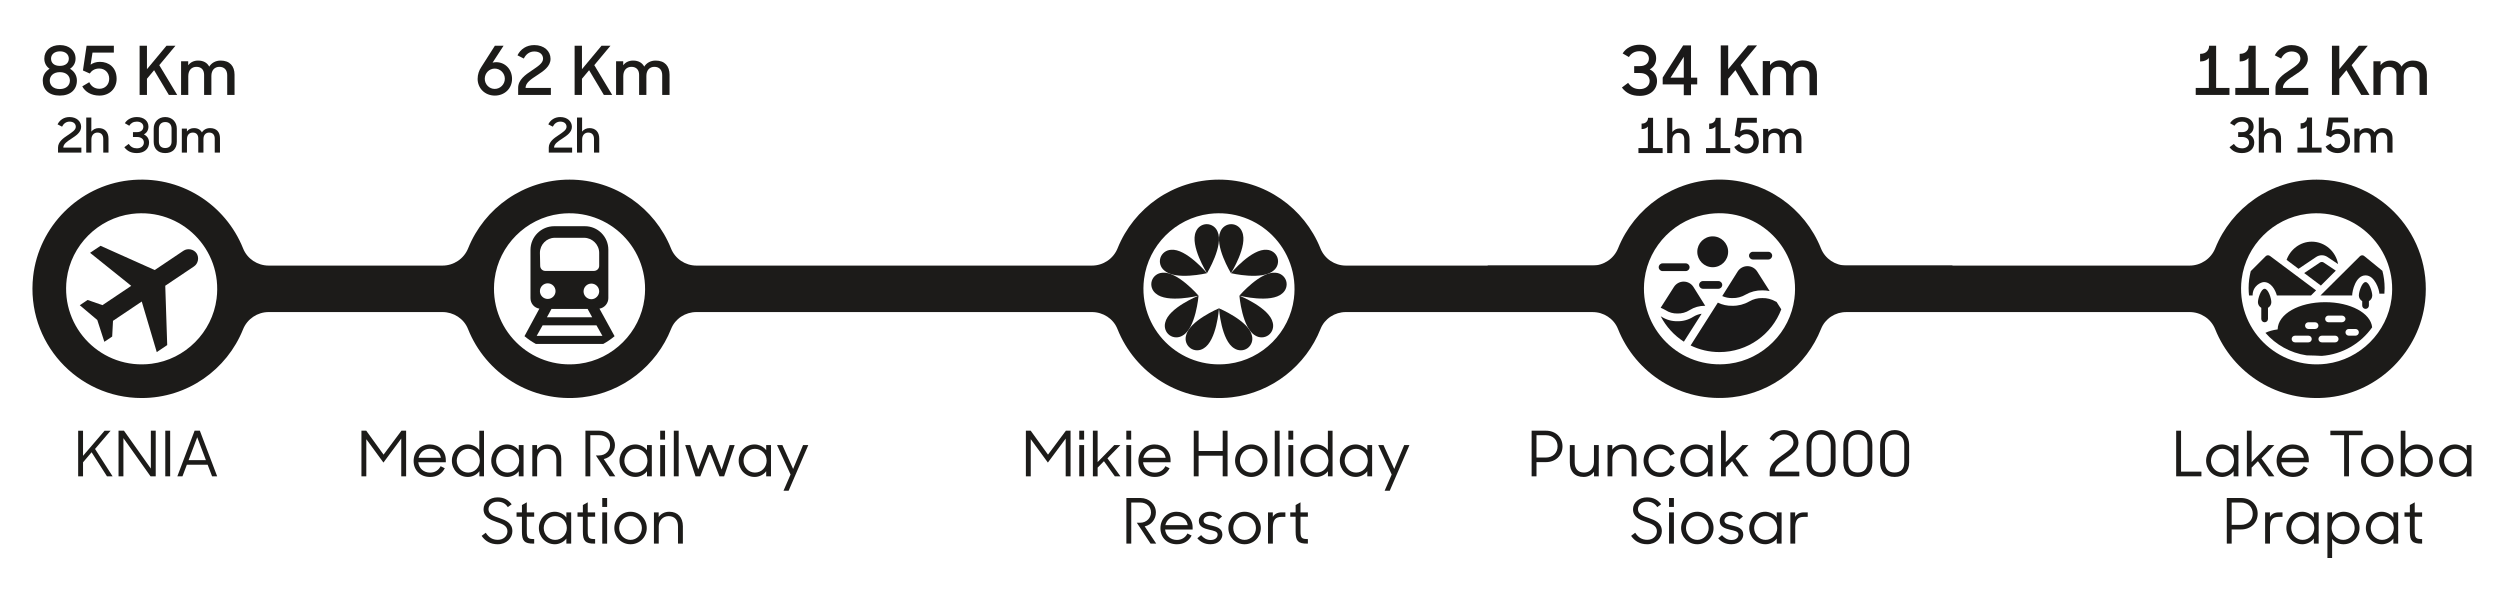 <?xml version="1.0" encoding="UTF-8"?>
<svg width="520px" height="125px" viewBox="0 0 520 125" version="1.1" xmlns="http://www.w3.org/2000/svg" xmlns:xlink="http://www.w3.org/1999/xlink">
    <title>peta</title>
    <defs>
        <polygon id="path-1" points="0 124.276 519.89 124.276 519.89 0 0 0"></polygon>
    </defs>
    <g id="Page-1" stroke="none" stroke-width="1" fill="none" fill-rule="evenodd">
        <g id="peta">
            <path d="M250.346,72.469 C249.528,72.995 248.445,73.015 247.607,72.425 C246.773,71.816 246.441,70.785 246.683,69.842 C247.296,66.746 253.548,64.129 253.548,64.129 C253.548,64.129 253.085,70.891 250.346,72.469" id="Fill-1" fill="#1C1B19"></path>
            <path d="M256.747,72.469 C257.563,72.995 258.648,73.015 259.486,72.425 C260.318,71.816 260.651,70.785 260.411,69.842 C259.798,66.746 253.547,64.129 253.547,64.129 C253.547,64.129 254.011,70.891 256.747,72.469" id="Fill-3" fill="#1C1B19"></path>
            <path d="M242.358,67.12 C242.111,68.06 242.427,69.095 243.247,69.709 C244.083,70.315 245.166,70.314 245.988,69.792 C248.745,68.25 249.299,61.499 249.299,61.499 C249.299,61.499 243.013,64.03 242.358,67.12" id="Fill-5" fill="#1C1B19"></path>
            <path d="M240.381,61.03 C239.628,60.415 239.274,59.392 239.576,58.412 C239.898,57.431 240.776,56.797 241.746,56.735 C244.881,56.36 249.299,61.499 249.299,61.499 C249.299,61.499 242.726,63.147 240.381,61.03" id="Fill-7" fill="#1C1B19"></path>
            <path d="M264.735,67.12 C264.982,68.06 264.667,69.095 263.846,69.709 C263.01,70.315 261.927,70.314 261.105,69.792 C258.348,68.25 257.794,61.499 257.794,61.499 C257.794,61.499 264.08,64.03 264.735,67.12" id="Fill-9" fill="#1C1B19"></path>
            <path d="M266.713,61.03 C267.466,60.415 267.82,59.392 267.517,58.412 C267.195,57.431 266.318,56.797 265.347,56.735 C262.213,56.36 257.794,61.499 257.794,61.499 C257.794,61.499 264.367,63.147 266.713,61.03" id="Fill-11" fill="#1C1B19"></path>
            <path d="M243.56,51.959 C242.593,52.013 241.704,52.634 241.373,53.605 C241.055,54.587 241.392,55.616 242.142,56.237 C244.459,58.381 251.053,56.823 251.053,56.823 C251.053,56.823 246.704,51.626 243.56,51.959" id="Fill-13" fill="#1C1B19"></path>
            <path d="M248.741,48.197 C249.092,47.29 249.957,46.639 250.981,46.623 C252.015,46.624 252.89,47.262 253.249,48.168 C254.572,51.035 251.053,56.823 251.053,56.823 C251.053,56.823 247.451,51.082 248.741,48.197" id="Fill-15" fill="#1C1B19"></path>
            <path d="M263.529,51.961 C264.498,52.014 265.386,52.636 265.717,53.608 C266.034,54.589 265.699,55.618 264.948,56.239 C262.631,58.383 256.039,56.824 256.039,56.824 C256.039,56.824 260.386,51.628 263.529,51.961" id="Fill-17" fill="#1C1B19"></path>
            <path d="M258.354,48.2 C258.003,47.293 257.142,46.64 256.115,46.625 C255.083,46.624 254.208,47.263 253.846,48.168 C252.522,51.034 256.039,56.824 256.039,56.824 C256.039,56.824 259.642,51.086 258.354,48.2" id="Fill-19" fill="#1C1B19"></path>
            <path d="M40.887,52.691 C40.303,51.821 39.031,51.571 38.161,52.155 L32.184,56.17 L20.909,51.126 L18.736,52.586 L27.293,59.456 L21.315,63.47 L18.224,62.392 L16.594,63.487 L20.236,66.561 L21.704,71.095 L23.335,70 L23.505,66.731 L29.483,62.716 L32.606,73.236 L34.78,71.776 L34.374,59.431 L40.352,55.416 C41.221,54.832 41.471,53.56 40.887,52.691" id="Fill-21" fill="#1C1B19"></path>
            <path d="M126.535,62.012 L126.535,51.926 C126.535,49.237 124.35,47.051 121.66,47.051 L115.272,47.051 C112.583,47.051 110.341,49.237 110.341,51.982 L110.341,62.012 C110.341,63.133 111.126,64.03 112.19,64.198 L109.093,69.924 C109.823,70.535 110.613,71.077 111.454,71.538 L125.478,71.538 C126.317,71.078 127.105,70.538 127.834,69.929 L124.686,64.198 C125.751,64.03 126.535,63.077 126.535,62.012 L126.535,62.012 Z M111.63,69.857 L112.863,67.672 L124.07,67.672 L125.302,69.857 L111.63,69.857 Z M113.928,58.93 C114.824,58.93 115.553,59.659 115.553,60.555 C115.553,61.452 114.824,62.18 113.928,62.18 C113.031,62.18 112.303,61.452 112.303,60.555 C112.303,59.659 113.031,58.93 113.928,58.93 L113.928,58.93 Z M112.303,52.598 C112.303,50.862 113.703,49.461 115.385,49.461 L121.492,49.461 C123.173,49.461 124.63,50.862 124.63,52.598 L124.63,55.288 C124.63,55.905 124.126,56.353 123.509,56.353 L113.423,56.353 C112.807,56.353 112.359,55.849 112.359,55.288 L112.303,52.598 Z M123.005,62.237 C122.109,62.237 121.38,61.508 121.38,60.611 C121.38,59.715 122.109,58.987 123.005,58.987 C123.902,58.987 124.63,59.715 124.63,60.611 C124.63,61.452 123.902,62.237 123.005,62.237 L123.005,62.237 Z M123.173,65.991 L113.76,65.991 L114.712,64.254 L122.221,64.254 L123.173,65.991 Z" id="Fill-23" fill="#1C1B19"></path>
            <path d="M480.844,50.266 C478.437,50.266 476.38,51.886 475.611,54.051 L478.093,55.913 L481.766,53.447 C482.128,53.212 482.526,53.094 482.934,53.094 C483.342,53.094 483.74,53.212 484.081,53.434 L486.321,54.932 C485.865,52.313 483.59,50.266 480.844,50.266" id="Fill-25" fill="#1C1B19"></path>
            <path d="M483.323,54.603 C483.087,54.45 482.78,54.45 482.543,54.603 L479.273,56.798 L482.743,59.4 L485.849,56.293 L483.323,54.603 Z" id="Fill-27" fill="#1C1B19"></path>
            <path d="M471.044,60.065 C470.283,60.065 469.65,62.088 469.65,62.852 C469.65,63.361 469.939,63.788 470.347,64.031 L470.347,66.335 C470.347,66.72 470.658,67.032 471.044,67.032 C471.429,67.032 471.74,66.72 471.74,66.335 L471.74,64.031 C472.149,63.788 472.437,63.361 472.437,62.852 C472.437,62.088 471.804,60.065 471.044,60.065" id="Fill-29" fill="#1C1B19"></path>
            <path d="M492.037,58.672 C491.276,58.672 490.643,60.695 490.643,61.459 C490.643,61.967 490.931,62.395 491.34,62.637 L491.34,63.548 C491.34,63.934 491.651,64.245 492.037,64.245 C492.422,64.245 492.733,63.934 492.733,63.548 L492.733,62.637 C493.142,62.395 493.43,61.967 493.43,61.459 C493.43,60.695 492.797,58.672 492.037,58.672" id="Fill-31" fill="#1C1B19"></path>
            <path d="M482.655,61.459 C482.652,61.461 482.652,61.461 482.655,61.459" id="Fill-33" fill="#1C1B19"></path>
            <path d="M470.902,58.672 C472.33,58.672 473.238,60.202 473.588,61.459 L480.684,61.459 L481.747,60.396 L472.144,53.229 C471.892,53.046 471.548,53.056 471.304,53.251 L468.156,56.397 C467.867,57.525 467.713,58.706 467.713,59.923 C467.713,60.442 467.742,60.954 467.796,61.459 L468.543,61.459 C468.543,59.401 470.339,58.672 470.902,58.672" id="Fill-35" fill="#1C1B19"></path>
            <path d="M490.853,53.308 C490.714,53.445 482.786,61.329 482.656,61.459 L489.25,61.459 C489.25,60.574 489.947,57.279 492.038,57.279 C493.991,57.279 494.908,60.343 494.908,61.083 L495.952,61.083 C495.983,60.701 496,60.314 496,59.924 C496,58.682 495.839,57.478 495.539,56.331 C493.784,54.886 491.829,53.308 491.829,53.308 C491.562,53.029 491.118,53.029 490.853,53.308" id="Fill-37" fill="#1C1B19"></path>
            <path d="M482.915,74.028 C487.25,73.707 491.04,71.433 493.41,68.083 C493.106,65.123 488.897,62.852 483.63,62.852 C478.161,62.852 473.83,65.3 473.75,68.517 C472.742,68.645 471.88,68.894 471.209,69.233 C473.367,71.7 476.369,73.41 479.765,73.913 C481.128,73.925 482.118,73.995 482.915,74.028 M489.946,69.819 L488.554,69.819 C488.168,69.819 487.856,69.507 487.856,69.122 C487.856,68.737 488.168,68.426 488.554,68.426 L489.946,68.426 C490.332,68.426 490.644,68.737 490.644,69.122 C490.644,69.507 490.332,69.819 489.946,69.819 M487.113,67.032 L484.327,67.032 C483.941,67.032 483.63,66.721 483.63,66.336 C483.63,65.951 483.941,65.639 484.327,65.639 L487.113,65.639 C487.499,65.639 487.856,65.951 487.856,66.336 C487.856,66.721 487.499,67.032 487.113,67.032 M485.72,71.213 L482.934,71.213 C482.549,71.213 482.236,70.901 482.236,70.516 C482.236,70.131 482.549,69.819 482.934,69.819 L485.72,69.819 C486.105,69.819 486.417,70.131 486.417,70.516 C486.417,70.901 486.105,71.213 485.72,71.213 M481.54,68.426 L480.146,68.426 C479.762,68.426 479.45,68.114 479.45,67.729 C479.45,67.344 479.762,67.032 480.146,67.032 L481.54,67.032 C481.925,67.032 482.236,67.344 482.236,67.729 C482.236,68.114 481.925,68.426 481.54,68.426 M480.146,71.213 L477.36,71.213 C476.975,71.213 476.663,70.901 476.663,70.516 C476.663,70.131 476.975,69.819 477.36,69.819 L480.146,69.819 C480.532,69.819 480.844,70.131 480.844,70.516 C480.844,70.901 480.532,71.213 480.146,71.213" id="Fill-39" fill="#1C1B19"></path>
            <polygon id="Fill-41" fill="#1C1B19" points="213.383 89.585 214.384 89.585 217.985 94.564 221.703 89.585 222.678 89.585 222.678 99.075 221.664 99.075 221.664 91.223 217.959 96.215 214.397 91.353 214.397 99.075 213.383 99.075"></polygon>
            <mask id="mask-2" fill="white">
                <use xlink:href="#path-1"></use>
            </mask>
            <g id="Clip-44"></g>
            <path d="M224.485,99.076 L225.499,99.076 L225.499,92.576 L224.485,92.576 L224.485,99.076 Z M224.485,91.443 L225.499,91.443 L225.499,89.585 L224.485,89.585 L224.485,91.443 Z" id="Fill-43" fill="#1C1B19" mask="url(#mask-2)"></path>
            <polygon id="Fill-45" fill="#1C1B19" mask="url(#mask-2)" points="229.62 95.929 228.307 97.268 228.307 99.075 227.319 99.075 227.319 89.585 228.307 89.585 228.307 96.112 231.765 92.575 233.039 92.575 230.348 95.331 233.052 99.075 231.882 99.075"></polygon>
            <path d="M234.273,99.076 L235.288,99.076 L235.288,92.576 L234.273,92.576 L234.273,99.076 Z M234.273,91.443 L235.288,91.443 L235.288,89.585 L234.273,89.585 L234.273,91.443 Z" id="Fill-46" fill="#1C1B19" mask="url(#mask-2)"></path>
            <path d="M237.81,95.227 L242.452,95.227 C242.269,94.057 241.412,93.342 240.15,93.342 C238.98,93.342 238.07,94.135 237.81,95.227 M236.783,95.877 C236.783,93.927 238.2,92.445 240.15,92.445 C242.022,92.445 243.478,93.732 243.478,95.721 L243.478,96.15 L237.758,96.15 C237.888,97.437 238.902,98.308 240.202,98.308 C241.255,98.308 241.997,97.762 242.399,96.969 L243.27,97.398 C242.672,98.53 241.658,99.206 240.202,99.206 C238.135,99.206 236.783,97.789 236.783,95.877" id="Fill-47" fill="#1C1B19" mask="url(#mask-2)"></path>
            <polygon id="Fill-48" fill="#1C1B19" mask="url(#mask-2)" points="254.32 94.786 249.314 94.786 249.314 99.076 248.3 99.076 248.3 89.586 249.314 89.586 249.314 93.81 254.32 93.81 254.32 89.586 255.334 89.586 255.334 99.076 254.32 99.076"></polygon>
            <path d="M262.627,95.826 C262.627,94.461 261.587,93.355 260.261,93.355 C258.935,93.355 257.907,94.461 257.907,95.826 C257.907,97.19 258.935,98.296 260.261,98.296 C261.587,98.296 262.627,97.19 262.627,95.826 M256.894,95.826 C256.894,93.915 258.389,92.445 260.261,92.445 C262.133,92.445 263.641,93.915 263.641,95.826 C263.641,97.737 262.133,99.206 260.261,99.206 C258.389,99.206 256.894,97.737 256.894,95.826" id="Fill-49" fill="#1C1B19" mask="url(#mask-2)"></path>
            <polygon id="Fill-50" fill="#1C1B19" mask="url(#mask-2)" points="265.148 99.075 266.163 99.075 266.163 89.585 265.148 89.585"></polygon>
            <path d="M267.982,99.076 L268.996,99.076 L268.996,92.576 L267.982,92.576 L267.982,99.076 Z M267.982,91.443 L268.996,91.443 L268.996,89.585 L267.982,89.585 L267.982,91.443 Z" id="Fill-51" fill="#1C1B19" mask="url(#mask-2)"></path>
            <path d="M276.303,95.826 C276.303,94.473 275.263,93.355 273.871,93.355 C272.545,93.355 271.505,94.461 271.505,95.826 C271.505,97.19 272.545,98.296 273.871,98.296 C275.263,98.296 276.303,97.19 276.303,95.826 M270.491,95.826 C270.491,93.967 271.882,92.445 273.82,92.445 C274.652,92.445 275.64,92.861 276.199,93.629 L276.199,89.586 L277.174,89.586 L277.174,99.076 L276.211,99.076 L276.211,98.01 C275.653,98.79 274.652,99.206 273.82,99.206 C271.908,99.206 270.491,97.684 270.491,95.826" id="Fill-52" fill="#1C1B19" mask="url(#mask-2)"></path>
            <path d="M284.492,95.826 C284.492,94.473 283.452,93.355 282.06,93.355 C280.734,93.355 279.694,94.461 279.694,95.826 C279.694,97.19 280.734,98.296 282.06,98.296 C283.452,98.296 284.492,97.19 284.492,95.826 M278.68,95.826 C278.68,93.967 280.071,92.445 282.009,92.445 C282.841,92.445 283.842,92.875 284.4,93.641 L284.4,92.576 L285.402,92.576 L285.402,99.076 L284.4,99.076 L284.4,98.01 C283.842,98.79 282.841,99.206 282.009,99.206 C280.097,99.206 278.68,97.684 278.68,95.826" id="Fill-53" fill="#1C1B19" mask="url(#mask-2)"></path>
            <polygon id="Fill-54" fill="#1C1B19" mask="url(#mask-2)" points="289.471 98.699 286.662 92.576 287.768 92.576 290.004 97.542 292.071 92.576 293.163 92.576 289.068 102.079 288.002 102.079"></polygon>
            <path d="M234.286,103.585 L237.198,103.585 C239.057,103.585 240.423,104.924 240.423,106.601 C240.423,107.939 239.552,109.162 238.096,109.487 L240.501,113.075 L239.317,113.075 L236.457,108.732 L237.107,108.732 C238.537,108.732 239.408,107.667 239.408,106.601 C239.408,105.404 238.537,104.521 237.12,104.521 L235.301,104.521 L235.301,113.075 L234.286,113.075 L234.286,103.585 Z" id="Fill-55" fill="#1C1B19" mask="url(#mask-2)"></path>
            <path d="M242.398,109.227 L247.04,109.227 C246.857,108.057 246,107.342 244.738,107.342 C243.568,107.342 242.658,108.135 242.398,109.227 M241.371,109.877 C241.371,107.927 242.788,106.445 244.738,106.445 C246.61,106.445 248.066,107.732 248.066,109.721 L248.066,110.15 L242.346,110.15 C242.476,111.437 243.49,112.308 244.79,112.308 C245.843,112.308 246.585,111.762 246.987,110.969 L247.858,111.398 C247.26,112.53 246.246,113.206 244.79,113.206 C242.723,113.206 241.371,111.789 241.371,109.877" id="Fill-56" fill="#1C1B19" mask="url(#mask-2)"></path>
            <path d="M249.042,111.957 L249.835,111.307 C250.315,111.905 250.966,112.321 251.798,112.321 C252.772,112.321 253.267,111.801 253.267,111.203 C253.267,110.514 252.409,110.384 251.512,110.176 C250.472,109.929 249.354,109.591 249.354,108.316 C249.354,107.354 250.264,106.432 251.72,106.432 C252.682,106.432 253.631,106.783 254.189,107.433 L253.449,108.057 C253.007,107.562 252.447,107.29 251.72,107.29 C250.822,107.29 250.342,107.758 250.342,108.304 C250.342,108.967 251.161,109.123 252.045,109.331 C253.098,109.578 254.255,109.903 254.255,111.203 C254.255,112.035 253.565,113.205 251.759,113.205 C250.628,113.205 249.679,112.737 249.042,111.957" id="Fill-57" fill="#1C1B19" mask="url(#mask-2)"></path>
            <path d="M261.236,109.826 C261.236,108.461 260.196,107.355 258.87,107.355 C257.544,107.355 256.516,108.461 256.516,109.826 C256.516,111.19 257.544,112.296 258.87,112.296 C260.196,112.296 261.236,111.19 261.236,109.826 M255.503,109.826 C255.503,107.915 256.998,106.445 258.87,106.445 C260.742,106.445 262.25,107.915 262.25,109.826 C262.25,111.737 260.742,113.206 258.87,113.206 C256.998,113.206 255.503,111.737 255.503,109.826" id="Fill-58" fill="#1C1B19" mask="url(#mask-2)"></path>
            <path d="M263.744,106.576 L264.745,106.576 L264.745,107.512 C265.096,106.914 265.72,106.576 266.552,106.576 L267.358,106.576 L267.358,107.512 L266.552,107.512 C265.239,107.512 264.758,108.201 264.758,109.709 L264.758,113.076 L263.744,113.076 L263.744,106.576 Z" id="Fill-59" fill="#1C1B19" mask="url(#mask-2)"></path>
            <path d="M268.373,106.576 L269.49,106.576 L269.49,105.042 L270.505,104.482 L270.505,106.576 L272.039,106.576 L272.039,107.485 L270.505,107.485 L270.505,110.58 C270.505,111.906 270.752,112.127 272.039,112.127 L272.039,113.076 L271.895,113.076 C269.998,113.076 269.49,112.53 269.49,110.593 L269.49,107.485 L268.373,107.485 L268.373,106.576 Z" id="Fill-60" fill="#1C1B19" mask="url(#mask-2)"></path>
            <polygon id="Fill-61" fill="#1C1B19" mask="url(#mask-2)" points="75.179 89.585 76.18 89.585 79.781 94.564 83.499 89.585 84.474 89.585 84.474 99.075 83.46 99.075 83.46 91.223 79.755 96.215 76.193 91.353 76.193 99.075 75.179 99.075"></polygon>
            <path d="M87.061,95.227 L91.703,95.227 C91.519,94.057 90.662,93.342 89.4,93.342 C88.231,93.342 87.32,94.135 87.061,95.227 M86.034,95.877 C86.034,93.927 87.451,92.445 89.4,92.445 C91.272,92.445 92.728,93.732 92.728,95.721 L92.728,96.15 L87.008,96.15 C87.138,97.437 88.153,98.308 89.453,98.308 C90.505,98.308 91.248,97.762 91.65,96.969 L92.52,97.398 C91.922,98.53 90.909,99.206 89.453,99.206 C87.385,99.206 86.034,97.789 86.034,95.877" id="Fill-62" fill="#1C1B19" mask="url(#mask-2)"></path>
            <path d="M99.801,95.826 C99.801,94.473 98.761,93.355 97.37,93.355 C96.044,93.355 95.004,94.461 95.004,95.826 C95.004,97.19 96.044,98.296 97.37,98.296 C98.761,98.296 99.801,97.19 99.801,95.826 M93.99,95.826 C93.99,93.967 95.381,92.445 97.318,92.445 C98.15,92.445 99.138,92.861 99.697,93.629 L99.697,89.586 L100.672,89.586 L100.672,99.076 L99.71,99.076 L99.71,98.01 C99.151,98.79 98.15,99.206 97.318,99.206 C95.407,99.206 93.99,97.684 93.99,95.826" id="Fill-63" fill="#1C1B19" mask="url(#mask-2)"></path>
            <path d="M107.991,95.826 C107.991,94.473 106.951,93.355 105.56,93.355 C104.234,93.355 103.194,94.461 103.194,95.826 C103.194,97.19 104.234,98.296 105.56,98.296 C106.951,98.296 107.991,97.19 107.991,95.826 M102.18,95.826 C102.18,93.967 103.571,92.445 105.508,92.445 C106.34,92.445 107.341,92.875 107.9,93.641 L107.9,92.576 L108.901,92.576 L108.901,99.076 L107.9,99.076 L107.9,98.01 C107.341,98.79 106.34,99.206 105.508,99.206 C103.597,99.206 102.18,97.684 102.18,95.826" id="Fill-64" fill="#1C1B19" mask="url(#mask-2)"></path>
            <path d="M110.72,92.576 L111.708,92.576 L111.708,93.538 C112.163,92.875 112.943,92.445 113.918,92.445 C115.66,92.445 116.739,93.59 116.739,95.462 L116.739,99.076 L115.725,99.076 L115.725,95.462 C115.725,94.201 115.075,93.355 113.775,93.355 C112.592,93.355 111.721,94.292 111.721,95.474 L111.721,99.076 L110.72,99.076 L110.72,92.576 Z" id="Fill-65" fill="#1C1B19" mask="url(#mask-2)"></path>
            <path d="M121.77,89.585 L124.683,89.585 C126.541,89.585 127.906,90.924 127.906,92.601 C127.906,93.939 127.035,95.162 125.579,95.487 L127.984,99.075 L126.8,99.075 L123.942,94.732 L124.591,94.732 C126.022,94.732 126.892,93.667 126.892,92.601 C126.892,91.404 126.022,90.521 124.605,90.521 L122.784,90.521 L122.784,99.075 L121.77,99.075 L121.77,89.585 Z" id="Fill-66" fill="#1C1B19" mask="url(#mask-2)"></path>
            <path d="M134.667,95.826 C134.667,94.473 133.627,93.355 132.235,93.355 C130.909,93.355 129.869,94.461 129.869,95.826 C129.869,97.19 130.909,98.296 132.235,98.296 C133.627,98.296 134.667,97.19 134.667,95.826 M128.855,95.826 C128.855,93.967 130.246,92.445 132.184,92.445 C133.016,92.445 134.017,92.875 134.575,93.641 L134.575,92.576 L135.577,92.576 L135.577,99.076 L134.575,99.076 L134.575,98.01 C134.017,98.79 133.016,99.206 132.184,99.206 C130.272,99.206 128.855,97.684 128.855,95.826" id="Fill-67" fill="#1C1B19" mask="url(#mask-2)"></path>
            <path d="M137.318,99.076 L138.332,99.076 L138.332,92.576 L137.318,92.576 L137.318,99.076 Z M137.318,91.443 L138.332,91.443 L138.332,89.585 L137.318,89.585 L137.318,91.443 Z" id="Fill-68" fill="#1C1B19" mask="url(#mask-2)"></path>
            <polygon id="Fill-69" fill="#1C1B19" mask="url(#mask-2)" points="140.151 99.075 141.166 99.075 141.166 89.585 140.151 89.585"></polygon>
            <polygon id="Fill-70" fill="#1C1B19" mask="url(#mask-2)" points="142.518 92.576 143.584 92.576 145.222 97.645 147.146 92.576 148.122 92.576 150.097 97.672 151.761 92.576 152.815 92.576 150.618 99.076 149.642 99.076 147.627 93.967 145.664 99.076 144.664 99.076"></polygon>
            <path d="M159.457,95.826 C159.457,94.473 158.417,93.355 157.025,93.355 C155.699,93.355 154.659,94.461 154.659,95.826 C154.659,97.19 155.699,98.296 157.025,98.296 C158.417,98.296 159.457,97.19 159.457,95.826 M153.645,95.826 C153.645,93.967 155.036,92.445 156.974,92.445 C157.806,92.445 158.807,92.875 159.366,93.641 L159.366,92.576 L160.367,92.576 L160.367,99.076 L159.366,99.076 L159.366,98.01 C158.807,98.79 157.806,99.206 156.974,99.206 C155.062,99.206 153.645,97.684 153.645,95.826" id="Fill-71" fill="#1C1B19" mask="url(#mask-2)"></path>
            <polygon id="Fill-72" fill="#1C1B19" mask="url(#mask-2)" points="164.435 98.699 161.626 92.576 162.732 92.576 164.969 97.542 167.036 92.576 168.127 92.576 164.032 102.079 162.966 102.079"></polygon>
            <path d="M100.177,111.463 L101.035,110.813 C101.672,111.801 102.452,112.282 103.531,112.282 C104.715,112.282 105.547,111.528 105.547,110.488 C105.547,109.317 104.415,108.954 103.232,108.551 C101.932,108.109 100.58,107.563 100.58,105.912 C100.58,104.533 101.828,103.455 103.492,103.455 C104.831,103.455 105.741,103.987 106.43,104.885 L105.624,105.483 C105.143,104.729 104.441,104.352 103.479,104.352 C102.413,104.352 101.607,105.027 101.607,105.912 C101.607,107.004 102.699,107.355 103.869,107.758 C105.182,108.213 106.573,108.759 106.573,110.488 C106.573,111.892 105.364,113.205 103.531,113.205 C101.997,113.205 100.944,112.555 100.177,111.463" id="Fill-73" fill="#1C1B19" mask="url(#mask-2)"></path>
            <path d="M107.444,106.576 L108.562,106.576 L108.562,105.042 L109.576,104.482 L109.576,106.576 L111.11,106.576 L111.11,107.485 L109.576,107.485 L109.576,110.58 C109.576,111.906 109.823,112.127 111.11,112.127 L111.11,113.076 L110.967,113.076 C109.069,113.076 108.562,112.53 108.562,110.593 L108.562,107.485 L107.444,107.485 L107.444,106.576 Z" id="Fill-74" fill="#1C1B19" mask="url(#mask-2)"></path>
            <path d="M117.897,109.826 C117.897,108.473 116.856,107.355 115.466,107.355 C114.139,107.355 113.1,108.461 113.1,109.826 C113.1,111.19 114.139,112.296 115.466,112.296 C116.856,112.296 117.897,111.19 117.897,109.826 M112.085,109.826 C112.085,107.967 113.477,106.445 115.413,106.445 C116.246,106.445 117.246,106.875 117.805,107.641 L117.805,106.576 L118.806,106.576 L118.806,113.076 L117.805,113.076 L117.805,112.01 C117.246,112.79 116.246,113.206 115.413,113.206 C113.502,113.206 112.085,111.684 112.085,109.826" id="Fill-75" fill="#1C1B19" mask="url(#mask-2)"></path>
            <path d="M120.119,106.576 L121.237,106.576 L121.237,105.042 L122.251,104.482 L122.251,106.576 L123.785,106.576 L123.785,107.485 L122.251,107.485 L122.251,110.58 C122.251,111.906 122.498,112.127 123.785,112.127 L123.785,113.076 L123.641,113.076 C121.744,113.076 121.237,112.53 121.237,110.593 L121.237,107.485 L120.119,107.485 L120.119,106.576 Z" id="Fill-76" fill="#1C1B19" mask="url(#mask-2)"></path>
            <path d="M125.268,113.076 L126.282,113.076 L126.282,106.576 L125.268,106.576 L125.268,113.076 Z M125.268,105.443 L126.282,105.443 L126.282,103.585 L125.268,103.585 L125.268,105.443 Z" id="Fill-77" fill="#1C1B19" mask="url(#mask-2)"></path>
            <path d="M133.51,109.826 C133.51,108.461 132.47,107.355 131.144,107.355 C129.818,107.355 128.79,108.461 128.79,109.826 C128.79,111.19 129.818,112.296 131.144,112.296 C132.47,112.296 133.51,111.19 133.51,109.826 M127.777,109.826 C127.777,107.915 129.272,106.445 131.144,106.445 C133.016,106.445 134.524,107.915 134.524,109.826 C134.524,111.737 133.016,113.206 131.144,113.206 C129.272,113.206 127.777,111.737 127.777,109.826" id="Fill-78" fill="#1C1B19" mask="url(#mask-2)"></path>
            <path d="M136.018,106.576 L137.006,106.576 L137.006,107.538 C137.461,106.875 138.241,106.445 139.216,106.445 C140.958,106.445 142.038,107.59 142.038,109.462 L142.038,113.076 L141.023,113.076 L141.023,109.462 C141.023,108.201 140.373,107.355 139.073,107.355 C137.89,107.355 137.019,108.292 137.019,109.474 L137.019,113.076 L136.018,113.076 L136.018,106.576 Z" id="Fill-79" fill="#1C1B19" mask="url(#mask-2)"></path>
            <path d="M105.006,16.38 C105.006,15.217 104.053,14.265 102.904,14.265 C101.756,14.265 100.832,15.217 100.832,16.38 C100.832,17.543 101.756,18.495 102.904,18.495 C104.053,18.495 105.006,17.543 105.006,16.38 M99.347,16.408 C99.347,15.498 99.641,14.629 100.103,13.957 L102.933,9.516 L104.739,9.516 L102.456,13.032 C102.694,12.976 102.946,12.934 103.199,12.934 C105.048,12.934 106.505,14.391 106.505,16.408 C106.505,18.411 104.95,19.882 102.933,19.882 C100.845,19.882 99.347,18.341 99.347,16.408" id="Fill-80" fill="#1C1B19" mask="url(#mask-2)"></path>
            <path d="M107.774,18.285 C107.774,16.604 109.273,15.554 110.646,14.643 C111.808,13.845 112.957,13.159 112.957,12.22 C112.957,11.351 112.298,10.707 111.136,10.707 C110.113,10.707 109.385,11.309 108.951,12.178 L107.634,11.506 C108.264,10.231 109.497,9.376 111.122,9.376 C113.209,9.376 114.512,10.651 114.512,12.234 C114.512,13.831 113.041,14.784 111.696,15.666 C110.478,16.464 109.315,17.207 109.315,18.285 L114.582,18.285 L114.582,19.742 L107.774,19.742 L107.774,18.285 Z" id="Fill-81" fill="#1C1B19" mask="url(#mask-2)"></path>
            <polygon id="Fill-82" fill="#1C1B19" mask="url(#mask-2)" points="122.532 14.601 121.048 16.381 121.048 19.742 119.52 19.742 119.52 9.517 121.048 9.517 121.048 14.392 125.109 9.517 126.972 9.517 123.611 13.55 127.337 19.742 125.599 19.742"></polygon>
            <path d="M128.144,12.738 L129.629,12.738 L129.629,13.579 C130.077,12.962 130.792,12.598 131.689,12.598 C132.809,12.598 133.593,13.074 133.999,13.859 C134.476,13.088 135.331,12.598 136.367,12.598 C138.272,12.598 139.266,13.747 139.266,15.54 L139.266,19.742 L137.739,19.742 L137.739,15.638 C137.739,14.587 137.166,13.901 136.114,13.901 C135.175,13.901 134.447,14.545 134.447,15.792 L134.447,19.742 L132.935,19.742 L132.935,15.568 C132.935,14.545 132.361,13.901 131.351,13.901 C130.371,13.901 129.643,14.559 129.643,15.848 L129.643,19.742 L128.144,19.742 L128.144,12.738 Z" id="Fill-83" fill="#1C1B19" mask="url(#mask-2)"></path>
            <path d="M114.144,30.703 C114.144,29.504 115.213,28.754 116.194,28.104 C117.022,27.535 117.843,27.045 117.843,26.375 C117.843,25.756 117.374,25.296 116.543,25.296 C115.814,25.296 115.293,25.726 114.984,26.346 L114.044,25.866 C114.495,24.956 115.374,24.347 116.534,24.347 C118.022,24.347 118.953,25.256 118.953,26.386 C118.953,27.525 117.903,28.204 116.944,28.834 C116.073,29.404 115.243,29.933 115.243,30.703 L119.001,30.703 L119.001,31.743 L114.144,31.743 L114.144,30.703 Z" id="Fill-84" fill="#1C1B19" mask="url(#mask-2)"></path>
            <path d="M120.015,24.446 L121.075,24.446 L121.075,27.374 C121.414,26.935 121.964,26.645 122.614,26.645 C123.873,26.645 124.643,27.464 124.643,28.823 L124.643,31.742 L123.553,31.742 L123.553,28.924 C123.553,28.094 123.154,27.574 122.344,27.574 C121.634,27.574 121.084,28.114 121.084,28.993 L121.084,31.742 L120.015,31.742 L120.015,24.446 Z" id="Fill-85" fill="#1C1B19" mask="url(#mask-2)"></path>
            <path d="M456.71,18.285 L459.441,18.285 L459.441,12.052 C459.133,12.5 458.404,12.78 457.774,12.78 L457.62,12.78 L457.62,11.198 L457.69,11.198 C459.035,11.198 459.497,10.245 459.497,9.516 L460.954,9.516 L460.954,18.285 L463.728,18.285 L463.728,19.742 L456.71,19.742 L456.71,18.285 Z" id="Fill-86" fill="#1C1B19" mask="url(#mask-2)"></path>
            <path d="M464.941,18.285 L467.672,18.285 L467.672,12.052 C467.365,12.5 466.636,12.78 466.005,12.78 L465.852,12.78 L465.852,11.198 L465.921,11.198 C467.266,11.198 467.729,10.245 467.729,9.516 L469.186,9.516 L469.186,18.285 L471.96,18.285 L471.96,19.742 L464.941,19.742 L464.941,18.285 Z" id="Fill-87" fill="#1C1B19" mask="url(#mask-2)"></path>
            <path d="M473.3,18.285 C473.3,16.604 474.799,15.554 476.171,14.643 C477.334,13.845 478.483,13.159 478.483,12.22 C478.483,11.351 477.824,10.707 476.661,10.707 C475.639,10.707 474.91,11.309 474.477,12.178 L473.16,11.506 C473.79,10.231 475.023,9.376 476.648,9.376 C478.735,9.376 480.037,10.651 480.037,12.234 C480.037,13.831 478.567,14.784 477.222,15.666 C476.003,16.464 474.841,17.207 474.841,18.285 L480.108,18.285 L480.108,19.742 L473.3,19.742 L473.3,18.285 Z" id="Fill-88" fill="#1C1B19" mask="url(#mask-2)"></path>
            <polygon id="Fill-89" fill="#1C1B19" mask="url(#mask-2)" points="488.057 14.601 486.573 16.381 486.573 19.742 485.045 19.742 485.045 9.517 486.573 9.517 486.573 14.392 490.634 9.517 492.497 9.517 489.136 13.55 492.862 19.742 491.124 19.742"></polygon>
            <path d="M493.67,12.738 L495.154,12.738 L495.154,13.579 C495.603,12.962 496.316,12.598 497.213,12.598 C498.334,12.598 499.118,13.074 499.524,13.859 C500.001,13.088 500.856,12.598 501.892,12.598 C503.797,12.598 504.791,13.747 504.791,15.54 L504.791,19.742 L503.265,19.742 L503.265,15.638 C503.265,14.587 502.691,13.901 501.64,13.901 C500.701,13.901 499.973,14.545 499.973,15.792 L499.973,19.742 L498.46,19.742 L498.46,15.568 C498.46,14.545 497.886,13.901 496.877,13.901 C495.897,13.901 495.168,14.559 495.168,15.848 L495.168,19.742 L493.67,19.742 L493.67,12.738 Z" id="Fill-90" fill="#1C1B19" mask="url(#mask-2)"></path>
            <path d="M463.739,30.623 L464.648,29.933 C465.068,30.553 465.608,30.852 466.357,30.852 C467.218,30.852 467.806,30.353 467.806,29.644 C467.806,28.944 467.247,28.494 466.378,28.494 L465.538,28.494 L465.538,27.484 L466.368,27.484 C467.227,27.484 467.697,27.005 467.697,26.365 C467.697,25.766 467.207,25.296 466.347,25.296 C465.628,25.296 465.089,25.605 464.768,26.155 L463.849,25.625 C464.339,24.826 465.248,24.346 466.357,24.346 C467.817,24.346 468.757,25.166 468.757,26.335 C468.757,27.075 468.406,27.634 467.817,27.964 C468.476,28.284 468.886,28.844 468.886,29.663 C468.886,30.903 467.947,31.842 466.357,31.842 C465.148,31.842 464.369,31.442 463.739,30.623" id="Fill-91" fill="#1C1B19" mask="url(#mask-2)"></path>
            <path d="M469.829,24.446 L470.889,24.446 L470.889,27.374 C471.228,26.935 471.778,26.645 472.428,26.645 C473.686,26.645 474.456,27.464 474.456,28.823 L474.456,31.742 L473.367,31.742 L473.367,28.924 C473.367,28.094 472.968,27.574 472.158,27.574 C471.448,27.574 470.898,28.114 470.898,28.993 L470.898,31.742 L469.829,31.742 L469.829,24.446 Z" id="Fill-92" fill="#1C1B19" mask="url(#mask-2)"></path>
            <path d="M477.878,30.703 L479.827,30.703 L479.827,26.256 C479.607,26.576 479.088,26.775 478.638,26.775 L478.528,26.775 L478.528,25.646 L478.578,25.646 C479.537,25.646 479.867,24.966 479.867,24.447 L480.906,24.447 L480.906,30.703 L482.886,30.703 L482.886,31.743 L477.878,31.743 L477.878,30.703 Z" id="Fill-93" fill="#1C1B19" mask="url(#mask-2)"></path>
            <path d="M483.719,30.473 L484.759,29.853 C485.019,30.423 485.519,30.833 486.278,30.833 C487.077,30.833 487.717,30.233 487.717,29.344 C487.717,28.424 487.058,27.825 486.238,27.825 C485.578,27.825 485.128,28.124 484.828,28.564 L483.82,28.115 L484.359,24.447 L488.406,24.447 L488.406,25.466 L485.239,25.466 L484.958,27.255 C485.288,27.015 485.748,26.835 486.338,26.835 C487.637,26.835 488.817,27.645 488.817,29.354 C488.817,30.803 487.757,31.843 486.268,31.843 C485.029,31.843 484.149,31.273 483.719,30.473" id="Fill-94" fill="#1C1B19" mask="url(#mask-2)"></path>
            <path d="M489.709,26.745 L490.769,26.745 L490.769,27.345 C491.088,26.905 491.598,26.645 492.237,26.645 C493.037,26.645 493.597,26.985 493.887,27.544 C494.227,26.995 494.836,26.645 495.576,26.645 C496.935,26.645 497.645,27.464 497.645,28.744 L497.645,31.742 L496.555,31.742 L496.555,28.814 C496.555,28.064 496.146,27.575 495.396,27.575 C494.727,27.575 494.206,28.034 494.206,28.924 L494.206,31.742 L493.127,31.742 L493.127,28.764 C493.127,28.034 492.717,27.575 491.998,27.575 C491.298,27.575 490.778,28.044 490.778,28.964 L490.778,31.742 L489.709,31.742 L489.709,26.745 Z" id="Fill-95" fill="#1C1B19" mask="url(#mask-2)"></path>
            <path d="M14.315,12.192 C14.315,11.366 13.671,10.679 12.479,10.679 C11.29,10.679 10.617,11.366 10.617,12.192 C10.617,13.046 11.206,13.705 12.451,13.705 C13.698,13.705 14.315,13.046 14.315,12.192 M14.539,16.759 C14.539,15.806 13.825,15.008 12.451,15.008 C11.079,15.008 10.351,15.82 10.351,16.759 C10.351,17.725 11.065,18.524 12.438,18.524 C13.796,18.524 14.539,17.725 14.539,16.759 M8.893,16.759 C8.893,15.694 9.425,14.839 10.309,14.307 C9.623,13.831 9.216,13.103 9.216,12.192 C9.216,10.525 10.505,9.377 12.466,9.377 C14.399,9.377 15.716,10.525 15.716,12.192 C15.716,13.117 15.268,13.831 14.566,14.307 C15.45,14.839 15.995,15.694 15.995,16.759 C15.995,18.622 14.678,19.882 12.438,19.882 C10.14,19.882 8.893,18.622 8.893,16.759" id="Fill-96" fill="#1C1B19" mask="url(#mask-2)"></path>
            <path d="M17.112,17.963 L18.569,17.094 C18.933,17.893 19.633,18.467 20.698,18.467 C21.818,18.467 22.715,17.627 22.715,16.38 C22.715,15.091 21.79,14.251 20.642,14.251 C19.717,14.251 19.087,14.671 18.667,15.287 L17.252,14.657 L18.008,9.516 L23.681,9.516 L23.681,10.945 L19.241,10.945 L18.849,13.452 C19.311,13.116 19.955,12.864 20.782,12.864 C22.603,12.864 24.256,13.999 24.256,16.394 C24.256,18.425 22.771,19.882 20.684,19.882 C18.947,19.882 17.714,19.084 17.112,17.963" id="Fill-97" fill="#1C1B19" mask="url(#mask-2)"></path>
            <polygon id="Fill-98" fill="#1C1B19" mask="url(#mask-2)" points="32.051 14.601 30.567 16.381 30.567 19.742 29.039 19.742 29.039 9.517 30.567 9.517 30.567 14.392 34.628 9.517 36.491 9.517 33.13 13.55 36.856 19.742 35.118 19.742"></polygon>
            <path d="M37.664,12.738 L39.148,12.738 L39.148,13.579 C39.597,12.962 40.311,12.598 41.208,12.598 C42.328,12.598 43.112,13.074 43.518,13.859 C43.995,13.088 44.85,12.598 45.886,12.598 C47.791,12.598 48.785,13.747 48.785,15.54 L48.785,19.742 L47.259,19.742 L47.259,15.638 C47.259,14.587 46.685,13.901 45.634,13.901 C44.695,13.901 43.967,14.545 43.967,15.792 L43.967,19.742 L42.454,19.742 L42.454,15.568 C42.454,14.545 41.88,13.901 40.871,13.901 C39.891,13.901 39.162,14.559 39.162,15.848 L39.162,19.742 L37.664,19.742 L37.664,12.738 Z" id="Fill-99" fill="#1C1B19" mask="url(#mask-2)"></path>
            <path d="M12.069,30.703 C12.069,29.504 13.138,28.754 14.118,28.104 C14.947,27.535 15.767,27.045 15.767,26.375 C15.767,25.756 15.297,25.296 14.467,25.296 C13.738,25.296 13.218,25.726 12.908,26.346 L11.969,25.866 C12.419,24.956 13.298,24.347 14.458,24.347 C15.947,24.347 16.876,25.256 16.876,26.386 C16.876,27.525 15.827,28.204 14.867,28.834 C13.998,29.404 13.168,29.933 13.168,30.703 L16.926,30.703 L16.926,31.743 L12.069,31.743 L12.069,30.703 Z" id="Fill-100" fill="#1C1B19" mask="url(#mask-2)"></path>
            <path d="M17.939,24.446 L18.998,24.446 L18.998,27.374 C19.337,26.935 19.887,26.645 20.538,26.645 C21.797,26.645 22.566,27.464 22.566,28.823 L22.566,31.742 L21.477,31.742 L21.477,28.924 C21.477,28.094 21.078,27.574 20.267,27.574 C19.558,27.574 19.009,28.114 19.009,28.993 L19.009,31.742 L17.939,31.742 L17.939,24.446 Z" id="Fill-101" fill="#1C1B19" mask="url(#mask-2)"></path>
            <path d="M25.858,30.623 L26.768,29.933 C27.187,30.553 27.727,30.852 28.477,30.852 C29.337,30.852 29.926,30.353 29.926,29.644 C29.926,28.944 29.367,28.494 28.497,28.494 L27.657,28.494 L27.657,27.484 L28.487,27.484 C29.346,27.484 29.816,27.005 29.816,26.365 C29.816,25.766 29.327,25.296 28.466,25.296 C27.748,25.296 27.208,25.605 26.887,26.155 L25.968,25.625 C26.458,24.826 27.368,24.346 28.477,24.346 C29.936,24.346 30.876,25.166 30.876,26.335 C30.876,27.075 30.526,27.634 29.936,27.964 C30.595,28.284 31.005,28.844 31.005,29.663 C31.005,30.903 30.066,31.842 28.477,31.842 C27.267,31.842 26.488,31.442 25.858,30.623" id="Fill-102" fill="#1C1B19" mask="url(#mask-2)"></path>
            <path d="M35.687,29.463 L35.687,26.775 C35.687,25.915 35.227,25.385 34.377,25.385 C33.508,25.385 33.048,25.965 33.048,26.775 L33.048,29.453 C33.048,30.263 33.488,30.792 34.358,30.792 C35.227,30.792 35.687,30.243 35.687,29.463 M31.969,29.493 L31.969,26.755 C31.969,25.375 32.938,24.346 34.368,24.346 C35.836,24.346 36.776,25.405 36.776,26.745 L36.776,29.493 C36.776,30.922 35.887,31.842 34.368,31.842 C32.808,31.842 31.969,30.892 31.969,29.493" id="Fill-103" fill="#1C1B19" mask="url(#mask-2)"></path>
            <path d="M37.819,26.745 L38.879,26.745 L38.879,27.345 C39.198,26.905 39.708,26.645 40.347,26.645 C41.147,26.645 41.707,26.985 41.997,27.544 C42.337,26.995 42.946,26.645 43.686,26.645 C45.045,26.645 45.755,27.464 45.755,28.744 L45.755,31.742 L44.665,31.742 L44.665,28.814 C44.665,28.064 44.256,27.575 43.506,27.575 C42.837,27.575 42.316,28.034 42.316,28.924 L42.316,31.742 L41.237,31.742 L41.237,28.764 C41.237,28.034 40.827,27.575 40.108,27.575 C39.408,27.575 38.888,28.044 38.888,28.964 L38.888,31.742 L37.819,31.742 L37.819,26.745 Z" id="Fill-104" fill="#1C1B19" mask="url(#mask-2)"></path>
            <polygon id="Fill-105" fill="#1C1B19" mask="url(#mask-2)" points="19.052 94.07 17.271 96.164 17.271 99.076 16.257 99.076 16.257 89.586 17.271 89.586 17.271 94.811 21.756 89.586 23.004 89.586 19.767 93.382 23.42 99.076 22.25 99.076"></polygon>
            <polygon id="Fill-106" fill="#1C1B19" mask="url(#mask-2)" points="24.655 89.585 25.786 89.585 31.376 97.463 31.376 89.585 32.39 89.585 32.39 99.075 31.312 99.075 25.669 91.132 25.669 99.075 24.655 99.075"></polygon>
            <polygon id="Fill-107" fill="#1C1B19" mask="url(#mask-2)" points="34.379 99.075 35.394 99.075 35.394 89.585 34.379 89.585"></polygon>
            <path d="M39.227,95.708 L42.828,95.708 L41.022,90.949 L39.227,95.708 Z M40.475,89.585 L41.568,89.585 L45.169,99.075 L44.115,99.075 L43.193,96.67 L38.864,96.67 L37.953,99.075 L36.888,99.075 L40.475,89.585 Z" id="Fill-108" fill="#1C1B19" mask="url(#mask-2)"></path>
            <polygon id="Fill-109" fill="#1C1B19" mask="url(#mask-2)" points="452.644 89.585 453.659 89.585 453.659 98.1 457.896 98.1 457.896 99.075 452.644 99.075"></polygon>
            <path d="M464.682,95.826 C464.682,94.473 463.642,93.355 462.251,93.355 C460.925,93.355 459.885,94.461 459.885,95.826 C459.885,97.19 460.925,98.296 462.251,98.296 C463.642,98.296 464.682,97.19 464.682,95.826 M458.871,95.826 C458.871,93.967 460.262,92.445 462.2,92.445 C463.032,92.445 464.033,92.875 464.591,93.641 L464.591,92.576 L465.592,92.576 L465.592,99.076 L464.591,99.076 L464.591,98.01 C464.033,98.79 463.032,99.206 462.2,99.206 C460.288,99.206 458.871,97.684 458.871,95.826" id="Fill-110" fill="#1C1B19" mask="url(#mask-2)"></path>
            <polygon id="Fill-111" fill="#1C1B19" mask="url(#mask-2)" points="469.647 95.929 468.336 97.268 468.336 99.075 467.346 99.075 467.346 89.585 468.336 89.585 468.336 96.112 471.793 92.575 473.067 92.575 470.377 95.331 473.08 99.075 471.911 99.075"></polygon>
            <path d="M474.562,95.227 L479.202,95.227 C479.021,94.057 478.163,93.342 476.901,93.342 C475.731,93.342 474.822,94.135 474.562,95.227 M473.534,95.877 C473.534,93.927 474.952,92.445 476.901,92.445 C478.774,92.445 480.229,93.732 480.229,95.721 L480.229,96.15 L474.51,96.15 C474.639,97.437 475.654,98.308 476.954,98.308 C478.007,98.308 478.748,97.762 479.151,96.969 L480.022,97.398 C479.423,98.53 478.409,99.206 476.954,99.206 C474.887,99.206 473.534,97.789 473.534,95.877" id="Fill-112" fill="#1C1B19" mask="url(#mask-2)"></path>
            <polygon id="Fill-113" fill="#1C1B19" mask="url(#mask-2)" points="487.574 90.521 484.714 90.521 484.714 89.585 491.435 89.585 491.435 90.521 488.589 90.521 488.589 99.076 487.574 99.076"></polygon>
            <path d="M496.831,95.826 C496.831,94.461 495.791,93.355 494.465,93.355 C493.139,93.355 492.111,94.461 492.111,95.826 C492.111,97.19 493.139,98.296 494.465,98.296 C495.791,98.296 496.831,97.19 496.831,95.826 M491.098,95.826 C491.098,93.915 492.593,92.445 494.465,92.445 C496.337,92.445 497.845,93.915 497.845,95.826 C497.845,97.737 496.337,99.206 494.465,99.206 C492.593,99.206 491.098,97.737 491.098,95.826" id="Fill-114" fill="#1C1B19" mask="url(#mask-2)"></path>
            <path d="M505.021,95.826 C505.021,94.461 503.979,93.355 502.654,93.355 C501.262,93.355 500.223,94.473 500.223,95.826 C500.223,97.19 501.262,98.296 502.654,98.296 C503.979,98.296 505.021,97.19 505.021,95.826 M500.313,98.01 L500.313,99.076 L499.351,99.076 L499.351,89.586 L500.327,89.586 L500.327,93.629 C500.873,92.861 501.861,92.445 502.707,92.445 C504.642,92.445 506.034,93.967 506.034,95.826 C506.034,97.684 504.618,99.206 502.707,99.206 C501.861,99.206 500.861,98.79 500.313,98.01" id="Fill-115" fill="#1C1B19" mask="url(#mask-2)"></path>
            <path d="M513.158,95.826 C513.158,94.473 512.118,93.355 510.726,93.355 C509.4,93.355 508.36,94.461 508.36,95.826 C508.36,97.19 509.4,98.296 510.726,98.296 C512.118,98.296 513.158,97.19 513.158,95.826 M507.346,95.826 C507.346,93.967 508.737,92.445 510.675,92.445 C511.507,92.445 512.508,92.875 513.067,93.641 L513.067,92.576 L514.068,92.576 L514.068,99.076 L513.067,99.076 L513.067,98.01 C512.508,98.79 511.507,99.206 510.675,99.206 C508.763,99.206 507.346,97.684 507.346,95.826" id="Fill-116" fill="#1C1B19" mask="url(#mask-2)"></path>
            <path d="M464.188,104.521 L464.188,109.175 L466.074,109.175 C467.632,109.175 468.57,108.162 468.57,106.848 C468.57,105.522 467.632,104.521 466.074,104.521 L464.188,104.521 Z M463.173,103.585 L466.137,103.585 C468.205,103.585 469.596,105.002 469.596,106.848 C469.596,108.694 468.205,110.125 466.137,110.125 L464.188,110.125 L464.188,113.076 L463.173,113.076 L463.173,103.585 Z" id="Fill-117" fill="#1C1B19" mask="url(#mask-2)"></path>
            <path d="M471.144,106.576 L472.145,106.576 L472.145,107.512 C472.496,106.914 473.12,106.576 473.952,106.576 L474.758,106.576 L474.758,107.512 L473.952,107.512 C472.639,107.512 472.158,108.201 472.158,109.709 L472.158,113.076 L471.144,113.076 L471.144,106.576 Z" id="Fill-118" fill="#1C1B19" mask="url(#mask-2)"></path>
            <path d="M481.374,109.826 C481.374,108.473 480.334,107.355 478.942,107.355 C477.617,107.355 476.577,108.461 476.577,109.826 C476.577,111.19 477.617,112.296 478.942,112.296 C480.334,112.296 481.374,111.19 481.374,109.826 M475.562,109.826 C475.562,107.967 476.954,106.445 478.891,106.445 C479.723,106.445 480.724,106.875 481.282,107.641 L481.282,106.576 L482.284,106.576 L482.284,113.076 L481.282,113.076 L481.282,112.01 C480.724,112.79 479.723,113.206 478.891,113.206 C476.979,113.206 475.562,111.684 475.562,109.826" id="Fill-119" fill="#1C1B19" mask="url(#mask-2)"></path>
            <path d="M489.772,109.826 C489.772,108.461 488.731,107.355 487.406,107.355 C486.014,107.355 484.974,108.473 484.974,109.826 C484.974,111.19 486.014,112.296 487.406,112.296 C488.731,112.296 489.772,111.19 489.772,109.826 M485.079,112.088 L485.079,116.066 L484.103,116.066 L484.103,106.576 L485.065,106.576 L485.065,107.641 C485.611,106.875 486.613,106.445 487.459,106.445 C489.394,106.445 490.786,107.967 490.786,109.826 C490.786,111.684 489.368,113.206 487.459,113.206 C486.548,113.206 485.611,112.842 485.079,112.088" id="Fill-120" fill="#1C1B19" mask="url(#mask-2)"></path>
            <path d="M497.91,109.826 C497.91,108.473 496.87,107.355 495.478,107.355 C494.152,107.355 493.112,108.461 493.112,109.826 C493.112,111.19 494.152,112.296 495.478,112.296 C496.87,112.296 497.91,111.19 497.91,109.826 M492.098,109.826 C492.098,107.967 493.489,106.445 495.427,106.445 C496.259,106.445 497.26,106.875 497.819,107.641 L497.819,106.576 L498.82,106.576 L498.82,113.076 L497.819,113.076 L497.819,112.01 C497.26,112.79 496.259,113.206 495.427,113.206 C493.515,113.206 492.098,111.684 492.098,109.826" id="Fill-121" fill="#1C1B19" mask="url(#mask-2)"></path>
            <path d="M500.133,106.576 L501.251,106.576 L501.251,105.042 L502.265,104.482 L502.265,106.576 L503.799,106.576 L503.799,107.485 L502.265,107.485 L502.265,110.58 C502.265,111.906 502.512,112.127 503.799,112.127 L503.799,113.076 L503.655,113.076 C501.758,113.076 501.251,112.53 501.251,110.593 L501.251,107.485 L500.133,107.485 L500.133,106.576 Z" id="Fill-122" fill="#1C1B19" mask="url(#mask-2)"></path>
            <path d="M373.239,62.114 C372.349,69.111 366.699,74.761 359.702,75.65 C349.437,76.955 340.765,68.282 342.07,58.018 C342.96,51.021 348.609,45.371 355.606,44.481 C365.871,43.177 374.544,51.849 373.239,62.114 L373.239,62.114 Z M406.107,55.233 L384.054,55.233 C381.726,55.233 379.622,53.824 378.758,51.662 C375.41,43.285 367.212,37.351 357.654,37.351 C348.109,37.351 339.925,43.27 336.569,51.63 C335.693,53.81 333.574,55.233 331.224,55.233 L309.441,55.233 L309.441,64.899 L331.223,64.899 C333.543,64.899 335.682,66.269 336.538,68.424 C340.18,77.596 349.629,83.854 360.325,82.627 C368.713,81.665 375.763,76.014 378.78,68.405 C379.629,66.263 381.75,64.899 384.053,64.899 L406.107,64.899 L406.107,55.233 Z" id="Fill-123" fill="#1C1B19" mask="url(#mask-2)"></path>
            <path d="M269.131,62.123 C268.242,69.121 262.592,74.77 255.595,75.66 C245.33,76.966 236.658,68.293 237.963,58.028 C238.852,51.031 244.502,45.38 251.499,44.492 C261.764,43.187 270.436,51.858 269.131,62.123 M134.048,62.123 C133.158,69.121 127.508,74.77 120.511,75.66 C110.246,76.966 101.574,68.293 102.879,58.028 C103.768,51.031 109.418,45.38 116.415,44.492 C126.68,43.187 135.352,51.858 134.048,62.123 M45.049,62.123 C44.159,69.121 38.509,74.77 31.512,75.659 C21.248,76.966 12.575,68.293 13.88,58.028 C14.769,51.031 20.419,45.38 27.416,44.492 C37.681,43.187 46.354,51.858 45.049,62.123 M332.474,60.066 C332.474,58.394 332.717,56.782 333.135,55.242 L279.947,55.242 C277.618,55.242 275.514,53.834 274.651,51.672 C271.303,43.294 263.105,37.361 253.547,37.361 C244.002,37.361 235.817,43.281 232.461,51.641 C231.586,53.821 229.466,55.242 227.117,55.242 L144.863,55.242 C142.534,55.242 140.43,53.834 139.566,51.672 C136.218,43.294 128.021,37.361 118.463,37.361 C108.918,37.361 100.733,43.281 97.377,51.641 C96.502,53.821 94.382,55.242 92.033,55.242 L55.895,55.242 C53.561,55.242 51.431,53.846 50.566,51.678 C46.912,42.528 37.475,36.288 26.793,37.514 C16.405,38.706 8.056,47.084 6.895,57.475 C5.366,71.159 16.083,82.79 29.464,82.79 C39.01,82.79 47.195,76.871 50.55,68.51 C51.425,66.331 53.544,64.909 55.893,64.909 L92.032,64.909 C94.351,64.909 96.49,66.278 97.346,68.434 C100.989,77.606 110.438,83.865 121.134,82.638 C129.521,81.674 136.572,76.023 139.588,68.415 C140.437,66.272 142.558,64.909 144.862,64.909 L227.116,64.909 C229.435,64.909 231.574,66.278 232.43,68.434 C236.073,77.606 245.522,83.865 256.218,82.638 C264.606,81.674 271.655,76.023 274.672,68.415 C275.521,66.272 277.643,64.909 279.946,64.909 L333.14,64.909 C332.718,63.364 332.474,61.745 332.474,60.066" id="Fill-124" fill="#1C1B19" mask="url(#mask-2)"></path>
            <path d="M497.441,62.123 C496.551,69.121 490.901,74.77 483.904,75.66 C473.639,76.966 464.967,68.293 466.272,58.028 C467.161,51.031 472.811,45.38 479.808,44.492 C490.073,43.187 498.746,51.858 497.441,62.123 M481.856,37.361 C472.311,37.361 464.126,43.281 460.77,51.641 C459.895,53.821 457.776,55.242 455.426,55.242 L378.594,55.242 C379.012,56.782 379.255,58.394 379.255,60.066 C379.255,61.745 379.01,63.364 378.589,64.909 L455.425,64.909 C457.759,64.909 459.889,66.305 460.755,68.472 C464.409,77.624 473.845,83.862 484.527,82.638 C494.915,81.445 503.265,73.067 504.425,62.675 C505.954,48.992 495.238,37.361 481.856,37.361" id="Fill-125" fill="#1C1B19" mask="url(#mask-2)"></path>
            <path d="M337.353,18.21 L338.646,17.231 C339.241,18.111 340.007,18.536 341.072,18.536 C342.291,18.536 343.128,17.827 343.128,16.819 C343.128,15.826 342.334,15.188 341.099,15.188 L339.909,15.188 L339.909,13.754 L341.086,13.754 C342.307,13.754 342.974,13.073 342.974,12.165 C342.974,11.314 342.279,10.647 341.058,10.647 C340.036,10.647 339.269,11.086 338.815,11.867 L337.51,11.115 C338.205,9.98 339.497,9.298 341.072,9.298 C343.144,9.298 344.478,10.462 344.478,12.122 C344.478,13.172 343.981,13.967 343.144,14.435 C344.08,14.889 344.663,15.684 344.663,16.848 C344.663,18.607 343.329,19.941 341.072,19.941 C339.354,19.941 338.248,19.374 337.353,18.21" id="Fill-126" fill="#1A1919" mask="url(#mask-2)"></path>
            <path d="M350.225,16.153 L350.225,11.811 L347.472,16.153 L350.225,16.153 Z M350.225,17.558 L345.84,17.558 L345.84,16.139 L350.097,9.441 L351.73,9.441 L351.73,16.153 L353.021,16.153 L353.021,17.558 L351.73,17.558 L351.73,19.8 L350.225,19.8 L350.225,17.558 Z" id="Fill-127" fill="#1A1919" mask="url(#mask-2)"></path>
            <polygon id="Fill-128" fill="#1A1919" mask="url(#mask-2)" points="360.967 14.592 359.463 16.394 359.463 19.8 357.916 19.8 357.916 9.441 359.463 9.441 359.463 14.379 363.578 9.441 365.466 9.441 362.06 13.528 365.834 19.8 364.075 19.8"></polygon>
            <path d="M366.657,12.704 L368.162,12.704 L368.162,13.556 C368.616,12.931 369.34,12.562 370.248,12.562 C371.383,12.562 372.178,13.044 372.589,13.839 C373.071,13.059 373.937,12.562 374.987,12.562 C376.917,12.562 377.925,13.726 377.925,15.543 L377.925,19.799 L376.378,19.799 L376.378,15.643 C376.378,14.578 375.796,13.883 374.732,13.883 C373.781,13.883 373.043,14.536 373.043,15.797 L373.043,19.799 L371.511,19.799 L371.511,15.57 C371.511,14.536 370.928,13.883 369.907,13.883 C368.914,13.883 368.176,14.55 368.176,15.854 L368.176,19.799 L366.657,19.799 L366.657,12.704 Z" id="Fill-129" fill="#1A1919" mask="url(#mask-2)"></path>
            <path d="M340.796,30.791 L342.753,30.791 L342.753,26.323 C342.532,26.644 342.011,26.845 341.559,26.845 L341.448,26.845 L341.448,25.71 L341.498,25.71 C342.462,25.71 342.794,25.028 342.794,24.505 L343.838,24.505 L343.838,30.791 L345.826,30.791 L345.826,31.835 L340.796,31.835 L340.796,30.791 Z" id="Fill-130" fill="#1A1919" mask="url(#mask-2)"></path>
            <path d="M346.776,24.506 L347.84,24.506 L347.84,27.448 C348.181,27.006 348.734,26.715 349.386,26.715 C350.651,26.715 351.424,27.538 351.424,28.904 L351.424,31.836 L350.33,31.836 L350.33,29.004 C350.33,28.171 349.928,27.649 349.115,27.649 C348.402,27.649 347.85,28.191 347.85,29.074 L347.85,31.836 L346.776,31.836 L346.776,24.506 Z" id="Fill-131" fill="#1A1919" mask="url(#mask-2)"></path>
            <path d="M354.854,30.791 L356.812,30.791 L356.812,26.323 C356.591,26.644 356.07,26.845 355.618,26.845 L355.507,26.845 L355.507,25.71 L355.557,25.71 C356.521,25.71 356.853,25.028 356.853,24.505 L357.897,24.505 L357.897,30.791 L359.885,30.791 L359.885,31.835 L354.854,31.835 L354.854,30.791 Z" id="Fill-132" fill="#1A1919" mask="url(#mask-2)"></path>
            <path d="M360.715,30.561 L361.759,29.938 C362.021,30.511 362.523,30.922 363.285,30.922 C364.089,30.922 364.732,30.32 364.732,29.425 C364.732,28.502 364.069,27.899 363.245,27.899 C362.582,27.899 362.131,28.201 361.829,28.642 L360.816,28.191 L361.358,24.506 L365.424,24.506 L365.424,25.53 L362.241,25.53 L361.96,27.328 C362.291,27.087 362.753,26.905 363.346,26.905 C364.651,26.905 365.835,27.718 365.835,29.436 C365.835,30.892 364.772,31.936 363.276,31.936 C362.03,31.936 361.147,31.363 360.715,30.561" id="Fill-133" fill="#1A1919" mask="url(#mask-2)"></path>
            <path d="M366.726,26.815 L367.79,26.815 L367.79,27.417 C368.112,26.976 368.623,26.714 369.266,26.714 C370.07,26.714 370.632,27.056 370.923,27.618 C371.264,27.066 371.876,26.714 372.62,26.714 C373.985,26.714 374.698,27.538 374.698,28.823 L374.698,31.835 L373.604,31.835 L373.604,28.893 C373.604,28.14 373.192,27.648 372.439,27.648 C371.766,27.648 371.245,28.11 371.245,29.003 L371.245,31.835 L370.16,31.835 L370.16,28.843 C370.16,28.11 369.748,27.648 369.026,27.648 C368.323,27.648 367.8,28.12 367.8,29.044 L367.8,31.835 L366.726,31.835 L366.726,26.815 Z" id="Fill-134" fill="#1A1919" mask="url(#mask-2)"></path>
            <path d="M319.593,90.519 L319.593,95.173 L321.478,95.173 C323.037,95.173 323.974,94.16 323.974,92.846 C323.974,91.52 323.037,90.519 321.478,90.519 L319.593,90.519 Z M318.578,89.583 L321.543,89.583 C323.61,89.583 325.001,91 325.001,92.846 C325.001,94.693 323.61,96.123 321.543,96.123 L319.593,96.123 L319.593,99.074 L318.578,99.074 L318.578,89.583 Z" id="Fill-135" fill="#1A1919" mask="url(#mask-2)"></path>
            <path d="M326.525,96.188 L326.525,92.574 L327.539,92.574 L327.539,96.188 C327.539,97.449 328.189,98.293 329.489,98.293 C330.672,98.293 331.544,97.358 331.544,96.174 L331.544,92.574 L332.545,92.574 L332.545,99.074 L331.556,99.074 L331.556,98.112 C331.101,98.775 330.335,99.204 329.398,99.204 C327.501,99.204 326.525,98.06 326.525,96.188" id="Fill-136" fill="#1A1919" mask="url(#mask-2)"></path>
            <path d="M334.368,92.574 L335.356,92.574 L335.356,93.536 C335.811,92.873 336.592,92.444 337.566,92.444 C339.308,92.444 340.388,93.588 340.388,95.46 L340.388,99.074 L339.374,99.074 L339.374,95.46 C339.374,94.199 338.723,93.354 337.424,93.354 C336.24,93.354 335.369,94.29 335.369,95.472 L335.369,99.074 L334.368,99.074 L334.368,92.574 Z" id="Fill-137" fill="#1A1919" mask="url(#mask-2)"></path>
            <path d="M341.86,95.824 C341.86,93.874 343.355,92.444 345.266,92.444 C346.683,92.444 347.827,93.237 348.308,94.381 L347.398,94.771 C346.995,93.874 346.267,93.354 345.253,93.354 C343.888,93.354 342.874,94.459 342.874,95.824 C342.874,97.189 343.901,98.294 345.305,98.294 C346.384,98.294 347.086,97.644 347.45,96.786 L348.373,97.176 C347.853,98.359 346.826,99.204 345.279,99.204 C343.29,99.204 341.86,97.696 341.86,95.824" id="Fill-138" fill="#1A1919" mask="url(#mask-2)"></path>
            <path d="M355.306,95.824 C355.306,94.471 354.266,93.354 352.875,93.354 C351.549,93.354 350.509,94.459 350.509,95.824 C350.509,97.189 351.549,98.294 352.875,98.294 C354.266,98.294 355.306,97.189 355.306,95.824 M349.495,95.824 C349.495,93.965 350.886,92.444 352.824,92.444 C353.656,92.444 354.657,92.873 355.215,93.639 L355.215,92.574 L356.216,92.574 L356.216,99.074 L355.215,99.074 L355.215,98.008 C354.657,98.788 353.656,99.204 352.824,99.204 C350.912,99.204 349.495,97.683 349.495,95.824" id="Fill-139" fill="#1A1919" mask="url(#mask-2)"></path>
            <polygon id="Fill-140" fill="#1A1919" mask="url(#mask-2)" points="360.276 95.927 358.963 97.267 358.963 99.073 357.975 99.073 357.975 89.583 358.963 89.583 358.963 96.11 362.422 92.573 363.695 92.573 361.004 95.329 363.709 99.073 362.538 99.073"></polygon>
            <path d="M368.095,98.073 C368.095,96.578 369.421,95.603 370.682,94.706 C371.839,93.874 373.035,93.12 373.035,92.08 C373.035,91.079 372.307,90.364 371.098,90.364 C370.123,90.364 369.368,90.935 368.94,91.755 L368.056,91.287 C368.589,90.233 369.733,89.454 371.085,89.454 C372.892,89.454 374.074,90.649 374.074,92.093 C374.074,93.549 372.697,94.485 371.449,95.369 C370.279,96.188 369.16,96.968 369.16,98.073 L369.16,98.099 L374.257,98.099 L374.257,99.074 L368.095,99.074 L368.095,98.073 Z" id="Fill-141" fill="#1A1919" mask="url(#mask-2)"></path>
            <path d="M380.787,96.201 L380.787,92.548 C380.787,91.17 380.098,90.377 378.798,90.377 C377.459,90.377 376.783,91.248 376.783,92.548 L376.783,96.188 C376.783,97.488 377.433,98.281 378.772,98.281 C380.111,98.281 380.787,97.462 380.787,96.201 M375.768,96.201 L375.768,92.548 C375.768,90.766 376.977,89.454 378.785,89.454 C380.644,89.454 381.801,90.805 381.801,92.548 L381.801,96.201 C381.801,98.06 380.709,99.204 378.785,99.204 C376.808,99.204 375.768,98.021 375.768,96.201" id="Fill-142" fill="#1A1919" mask="url(#mask-2)"></path>
            <path d="M388.435,96.201 L388.435,92.548 C388.435,91.17 387.746,90.377 386.446,90.377 C385.107,90.377 384.431,91.248 384.431,92.548 L384.431,96.188 C384.431,97.488 385.081,98.281 386.42,98.281 C387.759,98.281 388.435,97.462 388.435,96.201 M383.416,96.201 L383.416,92.548 C383.416,90.766 384.625,89.454 386.433,89.454 C388.292,89.454 389.449,90.805 389.449,92.548 L389.449,96.201 C389.449,98.06 388.357,99.204 386.433,99.204 C384.456,99.204 383.416,98.021 383.416,96.201" id="Fill-143" fill="#1A1919" mask="url(#mask-2)"></path>
            <path d="M396.083,96.201 L396.083,92.548 C396.083,91.17 395.394,90.377 394.094,90.377 C392.755,90.377 392.079,91.248 392.079,92.548 L392.079,96.188 C392.079,97.488 392.729,98.281 394.068,98.281 C395.407,98.281 396.083,97.462 396.083,96.201 M391.064,96.201 L391.064,92.548 C391.064,90.766 392.273,89.454 394.081,89.454 C395.94,89.454 397.097,90.805 397.097,92.548 L397.097,96.201 C397.097,98.06 396.005,99.204 394.081,99.204 C392.104,99.204 391.064,98.021 391.064,96.201" id="Fill-144" fill="#1A1919" mask="url(#mask-2)"></path>
            <path d="M339.266,111.461 L340.124,110.812 C340.761,111.799 341.541,112.28 342.62,112.28 C343.804,112.28 344.636,111.526 344.636,110.486 C344.636,109.316 343.504,108.952 342.322,108.549 C341.022,108.107 339.669,107.561 339.669,105.91 C339.669,104.532 340.917,103.453 342.581,103.453 C343.92,103.453 344.83,103.986 345.52,104.883 L344.713,105.481 C344.233,104.727 343.531,104.35 342.569,104.35 C341.502,104.35 340.697,105.026 340.697,105.91 C340.697,107.002 341.788,107.354 342.958,107.756 C344.272,108.211 345.662,108.757 345.662,110.486 C345.662,111.891 344.453,113.203 342.62,113.203 C341.086,113.203 340.034,112.553 339.266,111.461" id="Fill-145" fill="#1A1919" mask="url(#mask-2)"></path>
            <path d="M347.161,113.074 L348.175,113.074 L348.175,106.574 L347.161,106.574 L347.161,113.074 Z M347.161,105.442 L348.175,105.442 L348.175,103.583 L347.161,103.583 L347.161,105.442 Z" id="Fill-146" fill="#1A1919" mask="url(#mask-2)"></path>
            <path d="M355.404,109.824 C355.404,108.459 354.364,107.354 353.038,107.354 C351.712,107.354 350.685,108.459 350.685,109.824 C350.685,111.189 351.712,112.294 353.038,112.294 C354.364,112.294 355.404,111.189 355.404,109.824 M349.671,109.824 C349.671,107.913 351.166,106.444 353.038,106.444 C354.91,106.444 356.418,107.913 356.418,109.824 C356.418,111.735 354.91,113.204 353.038,113.204 C351.166,113.204 349.671,111.735 349.671,109.824" id="Fill-147" fill="#1A1919" mask="url(#mask-2)"></path>
            <path d="M357.384,111.956 L358.177,111.305 C358.658,111.903 359.309,112.32 360.141,112.32 C361.115,112.32 361.61,111.799 361.61,111.201 C361.61,110.513 360.751,110.382 359.855,110.174 C358.815,109.927 357.696,109.59 357.696,108.316 C357.696,107.353 358.607,106.43 360.063,106.43 C361.025,106.43 361.974,106.781 362.532,107.431 L361.792,108.055 C361.35,107.561 360.79,107.288 360.063,107.288 C359.165,107.288 358.685,107.757 358.685,108.302 C358.685,108.966 359.503,109.121 360.388,109.329 C361.441,109.576 362.598,109.901 362.598,111.201 C362.598,112.034 361.908,113.204 360.102,113.204 C358.971,113.204 358.022,112.736 357.384,111.956" id="Fill-148" fill="#1A1919" mask="url(#mask-2)"></path>
            <path d="M369.66,109.824 C369.66,108.471 368.62,107.354 367.228,107.354 C365.902,107.354 364.862,108.459 364.862,109.824 C364.862,111.189 365.902,112.294 367.228,112.294 C368.62,112.294 369.66,111.189 369.66,109.824 M363.848,109.824 C363.848,107.965 365.239,106.444 367.177,106.444 C368.009,106.444 369.01,106.873 369.568,107.639 L369.568,106.574 L370.57,106.574 L370.57,113.074 L369.568,113.074 L369.568,112.008 C369.01,112.788 368.009,113.204 367.177,113.204 C365.265,113.204 363.848,111.683 363.848,109.824" id="Fill-149" fill="#1A1919" mask="url(#mask-2)"></path>
            <path d="M372.394,106.574 L373.395,106.574 L373.395,107.51 C373.746,106.912 374.37,106.574 375.202,106.574 L376.008,106.574 L376.008,107.51 L375.202,107.51 C373.889,107.51 373.408,108.199 373.408,109.707 L373.408,113.074 L372.394,113.074 L372.394,106.574 Z" id="Fill-150" fill="#1A1919" mask="url(#mask-2)"></path>
            <path d="M353.941,65.257 C353.314,65.348 352.712,65.57 352.176,65.907 C351.197,66.523 350.059,66.839 348.903,66.814 C347.752,66.837 346.62,66.521 345.645,65.907 C345.575,65.865 345.503,65.825 345.431,65.785 C346.545,67.943 348.212,69.767 350.246,71.069 L353.941,65.257 Z M369.53,62.802 C369.496,62.791 369.462,62.775 369.433,62.754 L369.305,62.698 C368.475,62.216 367.528,61.974 366.569,62 C365.603,61.973 364.649,62.221 363.817,62.714 C362.756,63.321 361.549,63.629 360.328,63.605 C359.283,63.634 358.248,63.408 357.311,62.946 L351.648,71.856 C353.461,72.737 355.496,73.232 357.647,73.232 L357.648,73.232 C363.53,73.232 368.546,69.536 370.506,64.34 L369.53,62.802 Z M360.328,62 C361.294,62.027 362.248,61.779 363.08,61.286 C364.14,60.677 365.346,60.369 366.569,60.395 C367.078,60.392 367.587,60.44 368.086,60.54 L365.494,56.472 C365.052,55.778 364.287,55.359 363.464,55.359 C362.642,55.359 361.877,55.778 361.435,56.472 L358.225,61.583 C358.886,61.876 359.604,62.018 360.328,62 L360.328,62 Z M356.244,55.582 C358.016,55.582 359.453,54.145 359.453,52.372 C359.453,50.6 358.016,49.163 356.244,49.163 C354.471,49.163 353.035,50.6 353.035,52.372 C353.035,54.145 354.471,55.582 356.244,55.582 L356.244,55.582 Z M348.181,59.681 L345.42,64.013 C345.767,64.159 346.105,64.325 346.431,64.511 C347.166,64.989 348.027,65.233 348.903,65.209 C349.796,65.239 350.678,64.995 351.43,64.511 C352.389,63.905 353.504,63.59 354.639,63.605 L354.687,63.605 L352.232,59.681 C351.79,58.991 351.026,58.574 350.207,58.574 C349.386,58.574 348.624,58.991 348.181,59.681 L348.181,59.681 Z M353.412,59.263 C353.412,59.706 353.771,60.065 354.214,60.065 L357.423,60.065 C357.867,60.065 358.225,59.706 358.225,59.263 C358.225,58.82 357.867,58.461 357.423,58.461 L354.214,58.461 C353.771,58.461 353.412,58.82 353.412,59.263 L353.412,59.263 Z M364.6,53.977 L367.81,53.977 C368.253,53.977 368.612,53.618 368.612,53.174 C368.612,52.732 368.253,52.372 367.81,52.372 L364.6,52.372 C364.158,52.372 363.798,52.732 363.798,53.174 C363.798,53.618 364.158,53.977 364.6,53.977 L364.6,53.977 Z M345.013,55.582 C345.013,55.138 345.372,54.779 345.815,54.779 L350.628,54.779 C351.072,54.779 351.431,55.138 351.431,55.582 C351.431,56.025 351.072,56.384 350.628,56.384 L345.815,56.384 C345.372,56.384 345.013,56.025 345.013,55.582 L345.013,55.582 Z" id="Fill-151" fill="#1A1919" mask="url(#mask-2)"></path>
        </g>
    </g>
</svg>
